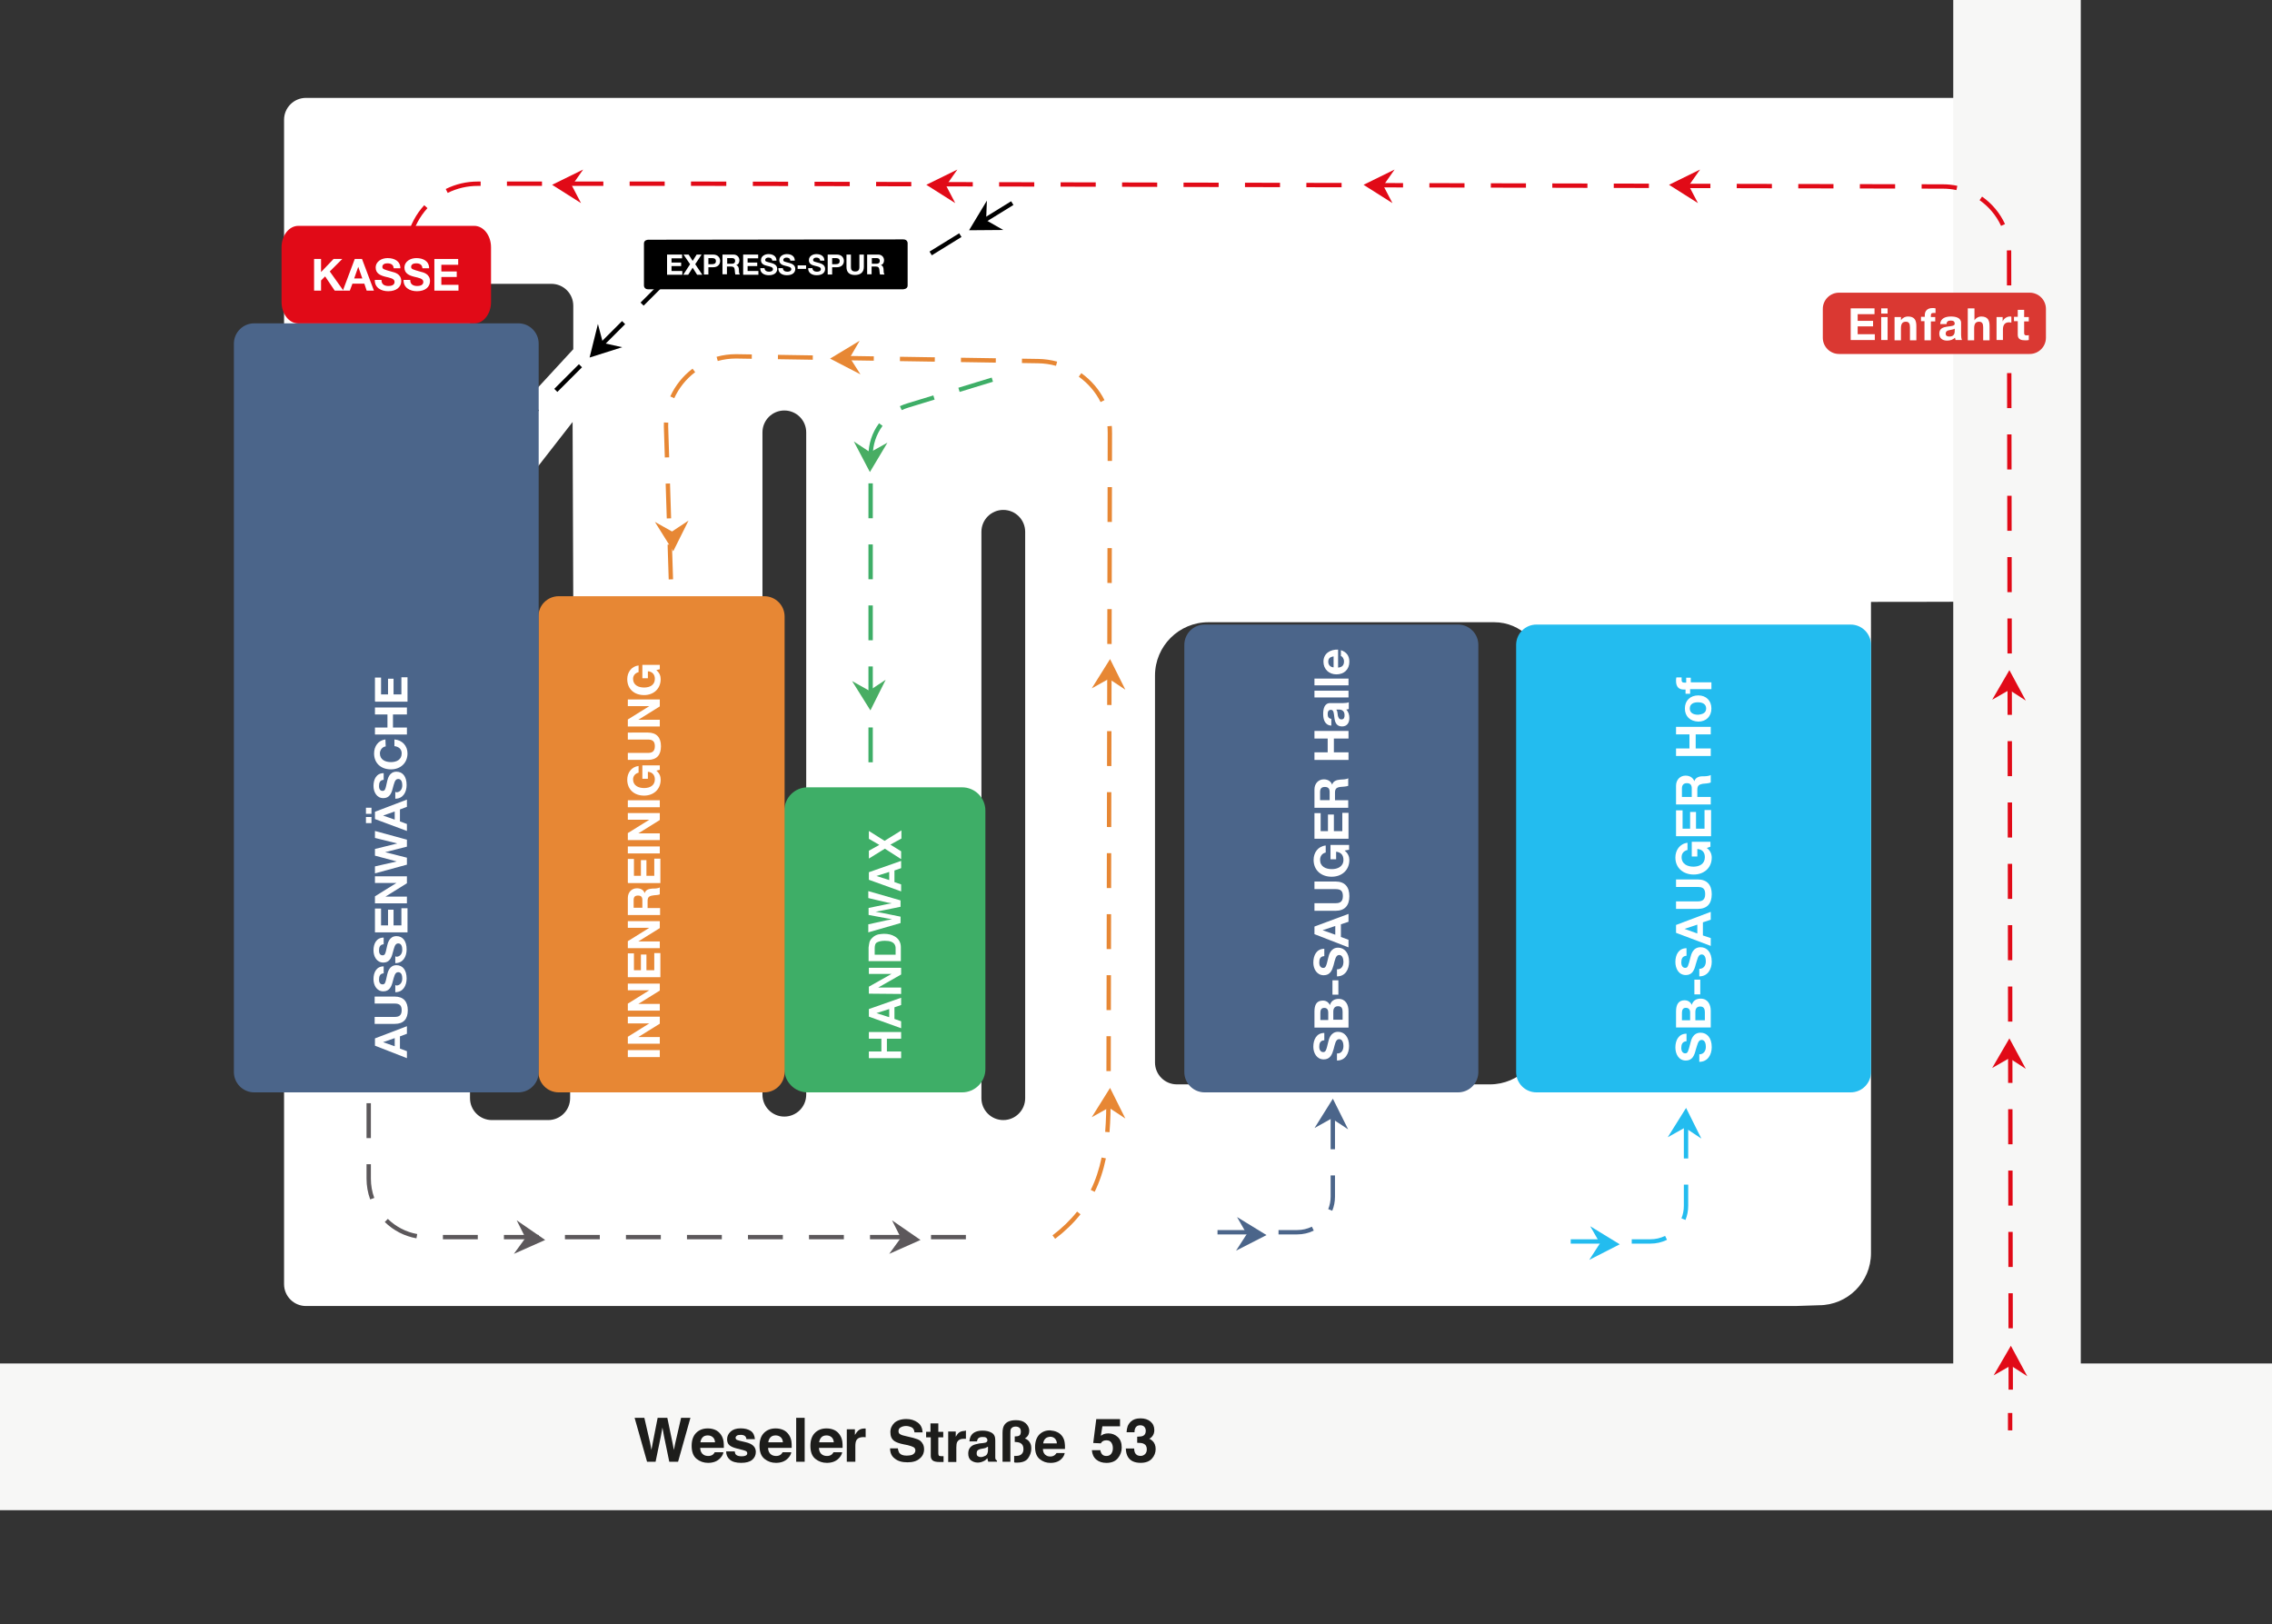 <?xml version="1.0" encoding="utf-8"?>
<!-- Generator: Adobe Illustrator 27.5.0, SVG Export Plug-In . SVG Version: 6.00 Build 0)  -->
<svg version="1.1" id="Ebene_1" xmlns="http://www.w3.org/2000/svg" xmlns:xlink="http://www.w3.org/1999/xlink" x="0px" y="0px"
	 viewBox="0 0 782 559" style="enable-background:new 0 0 782 559;" xml:space="preserve">
<rect x="0" y="0" width="782" height="559" fill="#333333" stroke="none"/>
<path style="fill:#FFFFFF;" d="M680.127,110.869c0-0.407-0.324-0.737-0.731-0.738
	c-6.675-0.024-2.08-76.411-2.105-76.436H105.3c-4.158,0-7.529,3.371-7.529,7.529V441.994
	c0,4.158,3.371,7.529,7.529,7.529h512.665c0.64,0,8.091-0.264,8.091-0.264
	c9.896-0,17.918-8.022,17.918-17.918V207.238c0-0.038,0.031-0.068,0.068-0.068
	c0,0,36.084-0.031,36.084-0.068V110.869z M197.315,207.915l-1.089,170.127
	c-0.026,4.139-3.39,7.481-7.529,7.481h-19.397c-4.158,0-7.529-3.371-7.529-7.529V105.224
	c0-4.158,3.371-7.529,7.529-7.529h20.486c4.158,0,7.529,3.371,7.529,7.529v14.972l-17.772,19.287
	l-1.886,30.705l19.428-24.942L197.315,207.915z M352.853,377.994c0,4.158-3.371,7.529-7.529,7.529
	h-0c-4.158,0-7.529-3.371-7.529-7.529V183.039c0-4.158,3.371-7.529,7.529-7.529h0
	c4.158,0,7.529,3.371,7.529,7.529V377.994z M512.815,373.236H405.069c-4.158,0-7.529-3.371-7.529-7.529
	V232.533c0-10.142,8.222-18.364,18.364-18.364h98.418c9.107,0,16.49,7.383,16.49,16.49v124.581
	C530.811,365.179,522.754,373.236,512.815,373.236z M277.49,376.792c0,4.158-3.371,7.529-7.529,7.529l0,0
	c-4.158,0-7.529-3.371-7.529-7.529V148.816c0-4.158,3.371-7.529,7.529-7.529l0,0
	c4.158,0,7.529,3.371,7.529,7.529V376.792z"/>
<path style="fill:#3EAE67;" d="M277.961,375.989h53.2c4.4,0,8-3.6,8-8v-89c0-4.4-3.6-8-8-8h-53.2
	c-4.4,0-8,3.6-8,8v89C269.961,372.389,273.561,375.989,277.961,375.989z"/>
<g>
	<path style="fill:#FFFFFF;" d="M310.161,364.214h-11.1v-2.3h4.3v-4.4h-4.3v-2.3h11.1v2.3
		h-4.9v4.4h4.9V364.214z"/>
	<path style="fill:#FFFFFF;" d="M299.061,349.914v-2.6l11.1-3.9v2.5l-2.3,0.8v4l2.3,0.8v2.4
		L299.061,349.914z M306.061,350.114v-2.8l-4.4,1.4L306.061,350.114z"/>
	<path style="fill:#FFFFFF;" d="M299.061,342.014v-2.4l7.8-4.4h-7.8v-2.1h11.1v2.3l-7.9,4.5
		h7.9v2.2L299.061,342.014L299.061,342.014z"/>
	<path style="fill:#FFFFFF;" d="M299.261,324.314c0.2-0.8,0.8-1.4,1.4-1.9
		c0.5-0.4,1.2-0.7,1.7-0.8c0.7-0.1,1.2-0.2,1.9-0.2
		c1.5,0,2.7,0.3,3.7,0.9c1.4,0.8,2.1,2.1,2.1,3.7v4.8h-11.1v-4.7
		C299.061,325.314,299.161,324.814,299.261,324.314z M301.061,328.614h7.2v-2.2
		c0-1.1-0.5-1.9-1.6-2.3c-0.5-0.2-1.3-0.3-2.1-0.3c-1.1,0-2,0.2-2.6,0.5
		c-0.7,0.3-0.9,1.1-0.9,2.1V328.614L301.061,328.614z"/>
	<path style="fill:#FFFFFF;" d="M299.061,318.114l6.3-1.4l1.7-0.3l-1.7-0.3l-6.4-1.2v-2.4
		l6.3-1.3l1.7-0.3l-1.7-0.3l-6.4-1.5v-2.4l11.1,3.2v2.2l-6.4,1.3
		l-2.2,0.4l2.2,0.4l6.4,1.3v2.2l-11.1,3.2v-2.8H299.061z"/>
	<path style="fill:#FFFFFF;" d="M299.061,302.814v-2.6l11.1-3.9v2.5l-2.3,0.8v4l2.3,0.8v2.4
		L299.061,302.814z M306.061,302.914v-2.8l-4.4,1.4L306.061,302.914z"/>
	<path style="fill:#FFFFFF;" d="M310.161,293.014v2.7l-5.6-3.6l-5.5,3.4v-2.7l3.6-2l-3.6-2.1
		v-2.7l5.4,3.4l5.8-3.6v2.8l-3.8,2.1L310.161,293.014z"/>
</g>
<polygon style="fill:#F7F7F6;" points="724.83,469.3 716.184,469.3 716.184,0 672.288,0 672.288,469.3 
	669.5,469.3 0,469.3 0,519.8 782,519.8 782,469.3 "/>
<g>
	<g>
		<path style="fill:#1D1D1B;" d="M309.061,498.718c0.1,0.6,0.3,1.1,0.5,1.4
			c0.5,0.6,1.3,0.9,2.5,0.9c0.7,0,1.3-0.1,1.7-0.2
			c0.8-0.3,1.3-0.8,1.3-1.6c0-0.5-0.2-0.8-0.6-1.1c-0.4-0.2-1.1-0.5-2-0.7
			l-1.5-0.3c-1.5-0.3-2.5-0.7-3.1-1.1c-1-0.7-1.4-1.7-1.4-3.1
			c0-1.3,0.5-2.3,1.4-3.2c0.9-0.8,2.3-1.3,4.1-1.3c1.5,0,2.8,0.4,3.9,1.2
			c1.1,0.8,1.6,1.9,1.7,3.4h-2.8c-0.1-0.9-0.4-1.5-1.1-1.8
			c-0.5-0.2-1.1-0.4-1.8-0.4c-0.8,0-1.4,0.2-1.9,0.5s-0.7,0.7-0.7,1.3
			c0,0.5,0.2,0.9,0.7,1.1c0.3,0.2,0.9,0.4,1.9,0.6l2.5,0.6
			c1.1,0.3,1.9,0.6,2.4,1c0.8,0.7,1.3,1.6,1.3,2.9s-0.5,2.4-1.5,3.2
			c-1,0.9-2.4,1.3-4.2,1.3c-1.9,0-3.3-0.4-4.4-1.3c-1.1-0.8-1.6-2-1.6-3.5
			h2.7V498.718z"/>
		<path style="fill:#1D1D1B;" d="M318.761,494.718v-1.9h1.5V489.918h2.7v2.9h1.7v1.9h-1.7v5.5
			c0,0.4,0.1,0.7,0.2,0.8c0.1,0.1,0.4,0.2,1,0.2c0.1,0,0.2,0,0.3,0
			c0.1,0,0.2,0,0.3,0v2h-1.3c-1.3,0-2.2-0.2-2.6-0.7c-0.3-0.3-0.5-0.8-0.5-1.4
			v-6.4H318.761z"/>
		<path style="fill:#1D1D1B;" d="M332.261,492.418c0,0,0.1,0,0.2,0v2.8c-0.2,0-0.3,0-0.5,0
			s-0.2,0-0.3,0c-1.1,0-1.8,0.4-2.2,1.1c-0.2,0.4-0.3,1-0.3,1.9v5h-2.8v-10.5
			h2.6v1.8c0.4-0.7,0.8-1.2,1.1-1.4c0.5-0.4,1.2-0.6,2-0.6
			C332.161,492.418,332.161,492.418,332.261,492.418z"/>
		<path style="fill:#1D1D1B;" d="M338.161,496.718c0.5-0.1,0.9-0.1,1.1-0.2
			c0.4-0.2,0.6-0.4,0.6-0.8s-0.2-0.7-0.5-0.9
			c-0.3-0.2-0.7-0.2-1.3-0.2c-0.7,0-1.1,0.2-1.4,0.5
			c-0.2,0.2-0.3,0.6-0.4,1h-2.6c0.1-0.9,0.3-1.7,0.8-2.3
			c0.7-0.9,2-1.4,3.7-1.4c1.2,0,2.2,0.2,3.1,0.7s1.3,1.3,1.3,2.6v4.8
			c0,0.3,0,0.7,0,1.2c0,0.4,0.1,0.6,0.2,0.7s0.2,0.2,0.4,0.3v0.4h-3
			c-0.1-0.2-0.1-0.4-0.2-0.6c0-0.2-0.1-0.4-0.1-0.6
			c-0.4,0.4-0.8,0.8-1.3,1c-0.6,0.3-1.3,0.5-2,0.5c-1,0-1.7-0.3-2.4-0.8
			c-0.6-0.5-0.9-1.3-0.9-2.3c0-1.3,0.5-2.2,1.5-2.8c0.5-0.3,1.4-0.5,2.4-0.7
			L338.161,496.718z M339.861,498.018c-0.2,0.1-0.4,0.2-0.5,0.3
			c-0.2,0.1-0.4,0.1-0.7,0.2l-0.6,0.1c-0.6,0.1-1,0.2-1.3,0.4
			c-0.4,0.2-0.6,0.6-0.6,1.2c0,0.5,0.1,0.8,0.4,1s0.6,0.3,1,0.3
			c0.6,0,1.1-0.2,1.7-0.5c0.5-0.3,0.8-1,0.8-1.9v-1.1H339.861z"/>
		<path style="fill:#1D1D1B;" d="M345.061,493.218c0-1.2,0.2-2.1,0.6-2.7
			c0.7-1.1,2-1.7,4-1.7c1.4,0,2.5,0.3,3.3,1s1.3,1.6,1.3,2.7
			c0,0.4-0.1,0.8-0.2,1.1c-0.2,0.6-0.7,1.1-1.3,1.5
			c0.8,0.3,1.4,0.8,1.7,1.4c0.4,0.6,0.5,1.3,0.5,2.1
			c0,1.2-0.4,2.3-1.1,3.3s-2,1.5-3.8,1.5c-0.1,0-0.2,0-0.4,0
			c-0.2,0-0.4,0-0.6-0.1v-2.2c0.1,0,0.3,0,0.4,0s0.2,0,0.3,0
			c1,0,1.7-0.3,2.1-0.9c0.3-0.4,0.4-0.9,0.4-1.5c0-0.9-0.3-1.6-1-2
			c-0.4-0.2-1-0.4-2-0.4v-1.9c0.7,0,1.2-0.1,1.4-0.2
			c0.5-0.2,0.7-0.7,0.7-1.5c0-0.6-0.2-1.1-0.5-1.3
			c-0.4-0.3-0.8-0.4-1.3-0.4c-0.8,0-1.3,0.3-1.6,0.8
			c-0.2,0.3-0.2,0.9-0.2,1.7v9.6h-2.7v-9.9H345.061z"/>
		<path style="fill:#1D1D1B;" d="M363.861,492.918c0.7,0.3,1.3,0.8,1.8,1.5
			c0.4,0.6,0.7,1.3,0.8,2.2c0.1,0.5,0.1,1.2,0.1,2.1h-7.6
			c0,1,0.4,1.8,1.1,2.2c0.4,0.3,0.9,0.4,1.5,0.4s1.1-0.2,1.5-0.5
			c0.2-0.2,0.4-0.4,0.6-0.7h2.8c-0.1,0.6-0.4,1.3-1,1.9
			c-0.9,1-2.2,1.5-3.9,1.5c-1.4,0-2.6-0.4-3.7-1.3s-1.6-2.3-1.6-4.2
			c0-1.8,0.5-3.2,1.4-4.2c1-1,2.2-1.5,3.7-1.5C362.261,492.418,363.061,492.518,363.861,492.918z
			 M359.761,495.218c-0.4,0.4-0.6,0.9-0.7,1.6h4.7c0-0.7-0.3-1.3-0.7-1.7
			c-0.4-0.4-1-0.6-1.6-0.6C360.661,494.618,360.061,494.818,359.761,495.218z"/>
	</g>
	<g>
		<path style="fill:#1D1D1B;" d="M221.78,488.014l1.996,8.655l0.435,2.408l0.436-2.358l1.707-8.705h3.333
			l1.795,8.654l0.46,2.409l0.466-2.315l2.015-8.748h3.215l-4.252,15.114h-3.024l-1.825-8.839
			l-0.533-2.923l-0.533,2.923l-1.825,8.839h-2.933l-4.286-15.114H221.78z"/>
		<path style="fill:#1D1D1B;" d="M246.224,492.178c0.78,0.349,1.423,0.9,1.931,1.653
			c0.458,0.664,0.755,1.435,0.891,2.311c0.079,0.514,0.111,1.253,0.096,2.219h-8.14
			c0.045,1.121,0.435,1.906,1.169,2.357c0.446,0.281,0.983,0.421,1.611,0.421
			c0.666,0,1.207-0.171,1.623-0.513c0.227-0.185,0.427-0.441,0.602-0.77h2.983
			c-0.079,0.664-0.44,1.337-1.083,2.021c-1.001,1.087-2.403,1.63-4.205,1.63
			c-1.488,0-2.8-0.458-3.937-1.375c-1.137-0.916-1.706-2.408-1.706-4.475
			c0-1.936,0.513-3.421,1.54-4.454c1.026-1.032,2.359-1.55,3.997-1.55
			C244.568,491.654,245.444,491.829,246.224,492.178z M241.852,494.703
			c-0.413,0.426-0.672,1.002-0.778,1.73h5.035c-0.053-0.776-0.312-1.365-0.778-1.767
			c-0.466-0.401-1.044-0.603-1.733-0.603C242.846,494.064,242.265,494.277,241.852,494.703z"/>
		<path style="fill:#1D1D1B;" d="M252.886,499.56c0.062,0.52,0.196,0.889,0.402,1.107
			c0.364,0.39,1.037,0.584,2.02,0.584c0.577,0,1.035-0.085,1.375-0.256
			c0.34-0.171,0.51-0.427,0.51-0.77c0-0.328-0.137-0.577-0.411-0.748
			c-0.274-0.171-1.293-0.465-3.058-0.882c-1.27-0.314-2.165-0.708-2.684-1.179
			c-0.52-0.465-0.779-1.135-0.779-2.01c0-1.032,0.406-1.92,1.218-2.661
			c0.812-0.742,1.954-1.112,3.427-1.112c1.397,0,2.537,0.278,3.417,0.835
			c0.88,0.558,1.385,1.52,1.516,2.887h-2.922c-0.041-0.376-0.147-0.673-0.319-0.892
			c-0.322-0.396-0.871-0.596-1.645-0.596c-0.638,0-1.092,0.1-1.362,0.298
			c-0.271,0.198-0.406,0.431-0.406,0.697c0,0.335,0.144,0.578,0.432,0.728
			c0.288,0.158,1.305,0.428,3.051,0.811c1.165,0.273,2.037,0.688,2.618,1.24
			c0.574,0.562,0.861,1.262,0.861,2.103c0,1.107-0.413,2.012-1.238,2.712
			c-0.825,0.701-2.101,1.051-3.827,1.051c-1.76,0-3.06-0.37-3.899-1.112
			c-0.839-0.741-1.259-1.687-1.259-2.835H252.886z"/>
		<path style="fill:#1D1D1B;" d="M269.582,492.178c0.78,0.349,1.423,0.9,1.931,1.653
			c0.458,0.664,0.755,1.435,0.891,2.311c0.079,0.514,0.111,1.253,0.096,2.219h-8.14
			c0.045,1.121,0.435,1.906,1.169,2.357c0.446,0.281,0.983,0.421,1.611,0.421
			c0.666,0,1.207-0.171,1.623-0.513c0.227-0.185,0.427-0.441,0.602-0.77h2.983
			c-0.079,0.664-0.44,1.337-1.083,2.021c-1.001,1.087-2.403,1.63-4.205,1.63
			c-1.488,0-2.8-0.458-3.937-1.375c-1.137-0.916-1.706-2.408-1.706-4.475
			c0-1.936,0.513-3.421,1.54-4.454c1.026-1.032,2.359-1.55,3.997-1.55
			C267.926,491.654,268.802,491.829,269.582,492.178z M265.21,494.703
			c-0.413,0.426-0.672,1.002-0.778,1.73h5.035c-0.053-0.776-0.312-1.365-0.778-1.767
			c-0.466-0.401-1.044-0.603-1.733-0.603C266.205,494.064,265.623,494.277,265.21,494.703z"/>
		<path style="fill:#1D1D1B;" d="M276.962,503.128h-2.922V488.014h2.922V503.128z"/>
		<path style="fill:#1D1D1B;" d="M287.096,492.178c0.78,0.349,1.423,0.9,1.931,1.653
			c0.458,0.664,0.755,1.435,0.891,2.311c0.079,0.514,0.111,1.253,0.096,2.219h-8.14
			c0.045,1.121,0.435,1.906,1.169,2.357c0.446,0.281,0.983,0.421,1.611,0.421
			c0.666,0,1.207-0.171,1.623-0.513c0.227-0.185,0.427-0.441,0.602-0.77h2.983
			c-0.079,0.664-0.44,1.337-1.083,2.021c-1.001,1.087-2.403,1.63-4.205,1.63
			c-1.488,0-2.8-0.458-3.937-1.375c-1.137-0.916-1.706-2.408-1.706-4.475
			c0-1.936,0.513-3.421,1.54-4.454c1.026-1.032,2.359-1.55,3.997-1.55
			C285.44,491.654,286.316,491.829,287.096,492.178z M282.724,494.703
			c-0.413,0.426-0.672,1.002-0.778,1.73h5.035c-0.053-0.776-0.312-1.365-0.778-1.767
			c-0.466-0.401-1.044-0.603-1.733-0.603C283.718,494.064,283.137,494.277,282.724,494.703z"/>
		<path style="fill:#1D1D1B;" d="M297.7,491.69c0.038,0.004,0.122,0.009,0.251,0.016v2.994
			c-0.185-0.021-0.349-0.034-0.492-0.041s-0.26-0.011-0.349-0.011c-1.176,0-1.965,0.384-2.369,1.148
			c-0.226,0.432-0.338,1.095-0.338,1.99v5.342h-2.943V491.952h2.789v1.948
			c0.451-0.745,0.844-1.254,1.179-1.527c0.547-0.458,1.258-0.688,2.133-0.688
			C297.617,491.685,297.663,491.687,297.7,491.69z"/>
		<path style="fill:#1D1D1B;" d="M378.724,499.15c0.116,0.636,0.338,1.126,0.665,1.472
			c0.327,0.345,0.805,0.518,1.432,0.518c0.724,0,1.274-0.255,1.652-0.764
			c0.379-0.51,0.568-1.15,0.568-1.923c0-0.759-0.178-1.399-0.532-1.923
			c-0.354-0.522-0.907-0.784-1.657-0.784c-0.354,0-0.662,0.045-0.921,0.133
			c-0.457,0.164-0.802,0.469-1.033,0.913l-2.62-0.123l1.044-8.214h8.181v2.482h-6.072l-0.532,3.25
			c0.45-0.294,0.802-0.488,1.055-0.584c0.423-0.157,0.938-0.236,1.546-0.236
			c1.229,0,2.301,0.414,3.216,1.24c0.915,0.828,1.372,2.031,1.372,3.609
			c0,1.375-0.44,2.602-1.321,3.682s-2.199,1.62-3.954,1.62c-1.414,0-2.575-0.38-3.483-1.138
			c-0.908-0.76-1.413-1.836-1.516-3.23H378.724z"/>
		<path style="fill:#1D1D1B;" d="M390.363,498.566c0,0.594,0.096,1.086,0.286,1.477
			c0.354,0.717,0.999,1.076,1.934,1.076c0.573,0,1.072-0.196,1.499-0.59
			c0.426-0.393,0.64-0.959,0.64-1.697c0-0.977-0.396-1.63-1.187-1.958
			c-0.449-0.185-1.158-0.276-2.126-0.276v-2.092c0.947-0.014,1.607-0.106,1.982-0.277
			c0.647-0.287,0.971-0.868,0.971-1.743c0-0.567-0.165-1.028-0.496-1.384s-0.796-0.533-1.396-0.533
			c-0.689,0-1.195,0.219-1.52,0.656c-0.323,0.438-0.479,1.021-0.465,1.753h-2.728
			c0.027-0.738,0.153-1.438,0.379-2.103c0.239-0.58,0.614-1.117,1.127-1.609
			c0.382-0.349,0.836-0.615,1.362-0.8c0.525-0.185,1.171-0.276,1.936-0.276
			c1.421,0,2.566,0.367,3.437,1.102c0.871,0.735,1.307,1.722,1.307,2.959
			c0,0.875-0.261,1.613-0.779,2.215c-0.328,0.376-0.671,0.632-1.025,0.769
			c0.266,0,0.648,0.229,1.148,0.687c0.744,0.691,1.117,1.635,1.117,2.83
			c0,1.259-0.436,2.364-1.306,3.317c-0.871,0.954-2.16,1.431-3.867,1.431
			c-2.104,0-3.565-0.688-4.385-2.061c-0.43-0.731-0.669-1.688-0.717-2.871H390.363z"/>
	</g>
</g>
<path style="fill:#E78734;" d="M263.054,375.989h-70.743c-3.866,0-7-3.134-7-7V212.213c0-3.866,3.134-7,7-7h70.743
	c3.866,0,7,3.134,7,7v156.776C270.054,372.855,266.92,375.989,263.054,375.989z"/>
<g>
	<rect x="139.5" y="111.771" style="fill:#E10A17;" width="1.5" height="6"/>
	<path style="fill:#E10A17;" d="M691.327,478.309l-0.018-12.065l1.5-0.002l0.018,12.065L691.327,478.309z
		 M691.296,457.194l-0.018-12.066l1.5-0.002l0.018,12.066L691.296,457.194z M691.265,436.079l-0.018-12.065
		l1.5-0.002l0.018,12.065L691.265,436.079z M691.233,414.965l-0.018-12.065l1.5-0.002l0.018,12.065
		L691.233,414.965z M691.202,393.85l-0.018-12.065l1.5-0.002l0.018,12.065L691.202,393.85z
		 M691.171,372.735l-0.018-12.065l1.5-0.002l0.018,12.065L691.171,372.735z M691.14,351.621l-0.018-12.066
		l1.5-0.002l0.018,12.066L691.14,351.621z M691.108,330.506l-0.018-12.065l1.5-0.002l0.018,12.065
		L691.108,330.506z M691.077,309.392l-0.018-12.065l1.5-0.002l0.018,12.065L691.077,309.392z
		 M691.046,288.276l-0.018-12.065l1.5-0.002l0.018,12.065L691.046,288.276z M691.015,267.162l-0.018-12.065
		l1.5-0.002l0.018,12.065L691.015,267.162z M690.983,246.047l-0.018-12.065l1.5-0.002l0.018,12.065
		L690.983,246.047z M690.952,224.933l-0.018-12.065l1.5-0.002l0.018,12.065L690.952,224.933z
		 M690.921,203.818l-0.018-12.065l1.5-0.002l0.018,12.065L690.921,203.818z M690.89,182.704l-0.018-12.066
		l1.5-0.002l0.018,12.066L690.89,182.704z M690.858,161.589l-0.018-12.065l1.5-0.002l0.018,12.065
		L690.858,161.589z M690.827,140.474l-0.018-12.065l1.5-0.002l0.018,12.065L690.827,140.474z
		 M690.796,119.359l-0.018-12.065l1.5-0.002l0.018,12.065L690.796,119.359z M141,102.722h-1.5V90.656h1.5
		V102.722z M690.765,98.245l-0.017-11.311c-0.001-0.244-0.005-0.488-0.013-0.732l1.5-0.047
		c0.008,0.257,0.012,0.516,0.013,0.775l0.017,11.312L690.765,98.245z M141.673,81.843l-1.457-0.357
		c0.986-4.024,2.991-7.779,5.799-10.857l1.108,1.011C144.484,74.533,142.6,78.061,141.673,81.843z
		 M688.743,77.745c-1.631-3.543-4.188-6.602-7.395-8.846l0.859-1.229
		c3.425,2.396,6.155,5.663,7.898,9.448L688.743,77.745z M154.086,66.397l-0.664-1.345
		c3.45-1.704,7.164-2.568,11.04-2.568h0.972v1.5h-0.972C160.819,63.985,157.328,64.797,154.086,66.397
		z M673.383,65.427c-1.511-0.324-3.067-0.488-4.628-0.488l-7.348-0.017l0.004-1.5l7.346,0.017
		c1.664,0,3.326,0.175,4.94,0.521L673.383,65.427z M652.284,64.902l-12.138-0.028l0.004-1.5l12.138,0.028
		L652.284,64.902z M631.062,64.853l-12.114-0.028l0.004-1.5l12.114,0.028L631.062,64.853z M609.872,64.804
		l-12.103-0.027l0.004-1.5l12.103,0.027L609.872,64.804z M588.699,64.756l-12.098-0.028l0.004-1.5
		l12.098,0.028L588.699,64.756z M567.534,64.708l-12.094-0.027l0.004-1.5l12.094,0.027L567.534,64.708z
		 M546.376,64.659l-12.091-0.027l0.004-1.5l12.091,0.027L546.376,64.659z M525.219,64.612l-12.089-0.028
		l0.004-1.5l12.089,0.028L525.219,64.612z M504.068,64.563l-12.09-0.028l0.004-1.5l12.09,0.028
		L504.068,64.563z M482.915,64.515l-12.089-0.027l0.004-1.5l12.089,0.027L482.915,64.515z M461.764,64.467
		l-12.127-0.027l0.004-1.5l12.127,0.027L461.764,64.467z M440.566,64.419l-12.058-0.027l0.004-1.5
		l12.058,0.027L440.566,64.419z M419.447,64.371l-12.09-0.027l0.004-1.5l12.09,0.027L419.447,64.371z
		 M398.294,64.323l-12.091-0.028l0.004-1.5l12.091,0.028L398.294,64.323z M377.14,64.275l-12.092-0.027
		l0.003-1.5l12.092,0.027L377.14,64.275z M355.981,64.227l-12.094-0.027l0.003-1.5l12.094,0.027
		L355.981,64.227z M334.82,64.18l-12.098-0.027l0.003-1.5l12.098,0.027L334.82,64.18z
		 M313.651,64.131l-12.105-0.027l0.003-1.5l12.105,0.027L313.651,64.131z M292.47,64.084l-12.116-0.027
		l0.003-1.5l12.117,0.027L292.47,64.084z M271.264,64.037l-12.145-0.027l0.003-1.5l12.146,0.027
		L271.264,64.037z M249.979,63.991l-12.152-0.007v-1.5l12.155,0.007L249.979,63.991z M228.778,63.984h-12.066
		v-1.5h12.066V63.984z M207.663,63.984h-12.066v-1.5h12.066V63.984z M186.548,63.984h-12.065v-1.5h12.065
		V63.984z"/>
	
		<rect x="691.343" y="486.014" transform="matrix(1 -0.001 0.001 1 -0.716 1.014)" style="fill:#E10A17;" width="1.5" height="6"/>
</g>
<path style="fill:#4B658A;" d="M501.833,375.989h-87.2c-3.866,0-7-3.134-7-7V221.972c0-3.866,3.134-7,7-7h87.2
	c3.866,0,7,3.134,7,7v147.017C508.833,372.855,505.699,375.989,501.833,375.989z"/>
<g>
	<path style="fill:#FFFFFF;" d="M216.095,363.846v-2.4h11v2.4H216.095z"/>
	<path style="fill:#FFFFFF;" d="M216.095,359.246v-2.4l7.4-4.6l0,0h-7.4v-2.3h11v2.4l-7.4,4.6
		l0,0h7.4v2.3H216.095z"/>
	<path style="fill:#FFFFFF;" d="M216.095,347.846v-2.4l7.4-4.6l0,0h-7.4v-2.3h11v2.4l-7.4,4.6
		l0,0h7.4v2.3H216.095z"/>
	<path style="fill:#FFFFFF;" d="M216.095,336.346v-8.2h2.1v5.8h2.4v-5.4h1.9v5.4h2.7v-5.9
		h2.1v8.3h-11.2V336.346z"/>
	<path style="fill:#FFFFFF;" d="M216.095,326.346v-2.4l7.4-4.6l0,0h-7.4v-2.3h11v2.4l-7.4,4.6
		l0,0h7.4v2.3H216.095z"/>
	<path style="fill:#FFFFFF;" d="M216.095,314.946v-5.9c0-2,1.4-3.3,3.1-3.3
		c1.3,0,2.3,0.5,2.7,1.7l0,0c0.3-1.2,1.4-1.5,2.6-1.6c0.7,0,2,0,2.6-0.4v2.4
		c-0.7,0.3-1.7,0.2-2.6,0.4c-1.2,0.2-1.6,0.7-1.6,1.9v2.4h4.3v2.4
		H216.095L216.095,314.946z M221.095,312.446v-2.6c0-1.1-0.4-1.6-1.5-1.6s-1.5,0.5-1.5,1.6
		v2.6H221.095z"/>
	<path style="fill:#FFFFFF;" d="M216.095,303.846v-8.2h2.1v5.8h2.4v-5.4h1.9v5.4h2.7v-5.9
		h2.1v8.4h-11.1v-0.1H216.095z"/>
	<path style="fill:#FFFFFF;" d="M216.095,293.746v-2.4h11v2.4H216.095z"/>
	<path style="fill:#FFFFFF;" d="M216.095,289.146v-2.4l7.4-4.6l0,0h-7.4v-2.3h11v2.4l-7.4,4.6
		l0,0h7.4v2.3H216.095z"/>
	<path style="fill:#FFFFFF;" d="M216.095,277.846v-2.4h11v2.4H216.095z"/>
	<path style="fill:#FFFFFF;" d="M225.895,265.246c1.1,0.9,1.5,2,1.5,3.1c0,3.4-2.5,5.5-5.7,5.5
		c-3.3,0-5.8-2-5.8-5.5c0-2.3,1.4-4.4,3.9-4.7v2.3
		c-1.2,0.3-1.9,1.2-1.9,2.3c0,2.2,1.9,3,3.8,3s3.7-0.8,3.7-3
		c0-1.5-0.9-2.5-2.4-2.6v2.4h-1.9v-4.6h6v1.5L225.895,265.246z"/>
	<path style="fill:#FFFFFF;" d="M222.995,252.146c3,0,4.5,1.7,4.5,4.7c0,3-1.4,4.7-4.5,4.7h-6.9
		v-2.4h6.9c1.2,0,2.4-0.3,2.4-2.3c0-1.7-0.8-2.3-2.4-2.3h-6.9v-2.4H222.995
		L222.995,252.146z"/>
	<path style="fill:#FFFFFF;" d="M216.095,250.046v-2.4l7.4-4.6l0,0h-7.4v-2.3h11v2.4l-7.4,4.6
		l0,0h7.4v2.3H216.095z"/>
	<path style="fill:#FFFFFF;" d="M225.895,230.646c1.1,0.9,1.5,2,1.5,3.1c0,3.4-2.5,5.5-5.7,5.5
		c-3.3,0-5.8-2-5.8-5.5c0-2.3,1.4-4.4,3.9-4.7v2.3
		c-1.2,0.3-1.9,1.2-1.9,2.3c0,2.2,1.9,3,3.8,3s3.7-0.8,3.7-3
		c0-1.5-0.9-2.5-2.4-2.6v2.4h-1.9v-4.6h6v1.5L225.895,230.646z"/>
</g>
<g>
	<path style="fill:#FFFFFF;" d="M460.268,362.606c1.55,0,2.131-1.259,2.131-2.616
		c0-0.872-0.291-2.325-1.453-2.325c-1.259,0-1.453,1.744-1.938,3.487
		c-0.484,1.744-1.163,3.488-3.391,3.488c-2.422,0-3.584-2.228-3.584-4.359
		c0-2.422,1.066-4.747,3.778-4.747v2.519c-1.453,0.097-1.744,1.066-1.744,2.325
		c0,0.775,0.388,1.744,1.356,1.744c0.872,0,1.066-0.581,1.744-3.488
		c0.194-0.872,0.775-3.487,3.391-3.487c2.131,0,3.778,1.744,3.778,4.844
		c0,2.616-1.259,5.037-4.166,5.037v-2.422H460.268z"/>
	<path style="fill:#FFFFFF;" d="M452.421,353.693v-5.522c0-2.228,0.678-3.778,2.906-3.778
		c1.163,0,1.938,0.581,2.422,1.55c0.388-1.453,1.55-2.131,3.003-2.131
		c2.422,0,3.391,2.034,3.391,4.166v5.716h-11.722V353.693z M457.168,351.078v-2.616
		c0-0.872-0.388-1.55-1.356-1.55c-1.162,0-1.356,0.872-1.356,1.744v2.422H457.168z M462.108,351.078
		v-2.809c0-1.066-0.291-1.938-1.55-1.938c-1.162,0-1.647,0.775-1.647,1.841v2.809h3.197V351.078z"/>
	<path style="fill:#FFFFFF;" d="M458.621,342.359v-4.941h2.034v4.941H458.621z"/>
	<path style="fill:#FFFFFF;" d="M460.268,333.64c1.55,0,2.131-1.259,2.131-2.616
		c0-0.872-0.291-2.325-1.453-2.325c-1.259,0-1.453,1.744-1.938,3.488
		c-0.484,1.744-1.163,3.487-3.391,3.487c-2.422,0-3.584-2.228-3.584-4.359
		c0-2.422,1.066-4.747,3.778-4.747v2.519c-1.453,0.097-1.744,1.066-1.744,2.325
		c0,0.775,0.388,1.744,1.356,1.744c0.872,0,1.066-0.581,1.744-3.488
		c0.194-0.872,0.775-3.487,3.391-3.487c2.131,0,3.778,1.744,3.778,4.844
		c0,2.616-1.259,5.038-4.166,5.038v-2.422H460.268z"/>
	<path style="fill:#FFFFFF;" d="M452.421,321.531v-2.616l11.722-4.359v2.712l-2.616,0.872v4.359l2.616,0.969
		v2.616L452.421,321.531z M459.589,321.724v-3.003l-4.359,1.453l0,0L459.589,321.724z"/>
	<path style="fill:#FFFFFF;" d="M459.686,303.415c3.197,0,4.747,1.841,4.747,5.038
		c0,3.197-1.55,5.038-4.747,5.038h-7.266v-2.616h7.266c1.259,0,2.519-0.291,2.519-2.422
		c0-1.841-0.775-2.422-2.519-2.422h-7.266v-2.616H459.686z"/>
	<path style="fill:#FFFFFF;" d="M462.786,292.759c1.163,0.872,1.647,2.131,1.647,3.197
		c0,3.681-2.712,5.812-6.103,5.812c-3.488,0-6.2-2.131-6.2-5.812c0-2.422,1.453-4.65,4.166-4.941
		v2.422c-1.259,0.291-1.938,1.259-1.938,2.519c0,2.325,1.938,3.197,4.069,3.197
		c1.938,0,3.972-0.872,3.972-3.197c0-1.647-0.872-2.616-2.519-2.809v2.616h-1.938v-4.941h6.394v1.647
		L462.786,292.759z"/>
	<path style="fill:#FFFFFF;" d="M452.421,288.69v-8.816h2.131v6.2h2.519v-5.716h2.034v5.716h2.906v-6.297
		h2.131v8.913H452.421z"/>
	<path style="fill:#FFFFFF;" d="M452.421,278.034v-6.297c0-2.131,1.453-3.487,3.197-3.487
		c1.356,0,2.422,0.581,2.906,1.841l0,0c0.291-1.259,1.55-1.647,2.712-1.744
		c0.775-0.097,2.131,0,2.809-0.484v2.616c-0.775,0.291-1.841,0.291-2.809,0.387
		c-1.259,0.194-1.744,0.678-1.744,1.938v2.616h4.553v2.616H452.421z M457.652,275.418v-2.809
		c0-1.163-0.484-1.744-1.647-1.744s-1.647,0.581-1.647,1.744v2.809H457.652z"/>
	<path style="fill:#FFFFFF;" d="M452.421,261.565v-2.616h4.553v-4.747h-4.553v-2.616h11.722v2.616h-5.037v4.747
		h5.037v2.616H452.421z"/>
	<path style="fill:#FFFFFF;" d="M458.233,249.746c-2.228-0.097-2.809-2.131-2.809-3.972
		c0-1.744,0.387-3.778,2.422-3.778h4.456c0.775,0,1.55-0.097,1.938-0.291v2.325
		c-0.291,0.097-0.581,0.194-0.872,0.194c0.775,0.775,1.066,1.841,1.066,2.906
		c0,1.647-0.775,2.906-2.519,2.906c-1.938,0-2.422-1.453-2.616-2.906s-0.194-2.809-1.163-2.809
		s-1.162,0.678-1.162,1.55c0,0.872,0.387,1.453,1.259,1.55v2.325H458.233z M459.977,244.321
		c0.387,0.388,0.387,1.259,0.484,1.938c0.194,0.678,0.387,1.356,1.259,1.356
		c0.872,0,1.066-0.678,1.066-1.453c0-1.841-1.453-1.938-1.938-1.938h-0.872V244.321z"/>
	<path style="fill:#FFFFFF;" d="M452.421,240.059v-2.325h11.722v2.325H452.421z"/>
	<path style="fill:#FFFFFF;" d="M452.421,235.893v-2.325h11.722v2.325H452.421z"/>
	<path style="fill:#FFFFFF;" d="M460.461,229.79c1.453-0.097,2.131-0.775,2.131-2.131
		c0-0.969-0.581-1.744-1.066-1.841v-2.034c2.034,0.678,2.906,2.034,2.906,3.972
		c0,2.712-1.841,4.359-4.456,4.359c-2.519,0-4.456-1.744-4.456-4.359
		c0-2.906,2.422-4.262,5.038-4.166v6.2H460.461z M459.008,225.915
		c-1.163,0.194-1.841,0.678-1.841,1.841c0,1.453,1.163,1.938,1.841,1.938V225.915z"/>
</g>
<path style="fill:#E78734;" d="M363.17,426.399l-0.907-1.195c3.282-2.491,6.128-5.244,8.46-8.184
	l1.175,0.932C369.488,420.99,366.551,423.832,363.17,426.399z M376.776,410.227l-1.348-0.66
	c1.66-3.391,2.882-7.043,3.739-11.165l1.469,0.305C379.753,402.953,378.491,406.721,376.776,410.227z
	 M381.886,389.709l-1.495-0.121c0.339-4.179,0.396-8.376,0.408-11.931l1.5,0.005
	C382.288,381.245,382.229,385.479,381.886,389.709z M382.316,368.661l-1.5-0.004l0.024-12l1.5,0.004
	L382.316,368.661z M382.358,347.661l-1.5-0.004l0.024-11.999l1.5,0.004L382.358,347.661z M382.401,326.662
	l-1.5-0.004l0.024-12l1.5,0.004L382.401,326.662z M382.443,305.662l-1.5-0.004l0.024-12l1.5,0.004
	L382.443,305.662z M382.485,284.662l-1.5-0.004l0.024-12l1.5,0.003L382.485,284.662z M382.528,263.661
	l-1.5-0.003l0.024-12l1.5,0.003L382.528,263.661z M382.57,242.661l-1.5-0.003l0.024-12l1.5,0.003
	L382.57,242.661z M382.612,221.662l-1.5-0.003l0.024-12l1.5,0.003L382.612,221.662z M382.655,200.662
	l-1.5-0.003l0.024-12l1.5,0.003L382.655,200.662z M230.162,199.439l-0.382-11.994l1.499-0.048
	l0.382,11.994L230.162,199.439z M382.697,179.662l-1.5-0.003l0.024-12l1.5,0.003L382.697,179.662z
	 M229.494,178.45l-0.381-11.994l1.499-0.048l0.381,11.994L229.494,178.45z M382.739,158.662l-1.5-0.003
	l0.02-9.636c0-0.474-0.011-0.946-0.034-1.418c-0.014-0.294-0.034-0.586-0.059-0.877l1.494-0.129
	c0.027,0.31,0.048,0.621,0.063,0.934c0.023,0.496,0.036,0.993,0.036,1.491L382.739,158.662z
	 M228.826,157.46l-0.341-10.723c-0.001-0.462,0.011-0.899,0.033-1.333l1.498,0.078
	c-0.021,0.408-0.032,0.818-0.032,1.23l0.34,10.7L228.826,157.46z M378.812,138.392
	c-1.722-3.437-4.317-6.459-7.504-8.741l0.873-1.22c3.384,2.423,6.141,5.636,7.972,9.289
	L378.812,138.392z M232.07,137.064l-1.365-0.622c1.709-3.753,4.359-7.055,7.664-9.547l0.903,1.197
	C236.166,130.435,233.676,133.537,232.07,137.064z M363.465,125.916
	c-1.994-0.546-4.055-0.839-6.126-0.872l-5.605-0.088l0.023-1.5l5.605,0.088
	c2.197,0.035,4.384,0.346,6.5,0.925L363.465,125.916z M342.735,124.814l-11.999-0.189l0.023-1.5
	l11.999,0.189L342.735,124.814z M321.738,124.483l-11.999-0.189l0.023-1.5l11.999,0.189L321.738,124.483z
	 M247.041,124.252l-0.401-1.445c2.156-0.599,4.394-0.902,6.654-0.902l5.476,0.086l-0.023,1.5
	l-5.464-0.086C251.169,123.405,249.066,123.69,247.041,124.252z M300.74,124.152l-11.999-0.189
	l0.023-1.5l11.999,0.189L300.74,124.152z M279.743,123.822l-11.999-0.189l0.023-1.5l11.999,0.189
	L279.743,123.822z"/>
<path style="fill:#3EAE67;" d="M300.41,262.378h-1.5v-12h1.5V262.378z M300.41,241.378h-1.5v-12h1.5V241.378z
	 M300.41,220.378h-1.5v-12h1.5V220.378z M300.41,199.378h-1.5v-12h1.5V199.378z M300.41,178.378h-1.5v-12h1.5
	V178.378z M300.41,157.378h-1.5v-0.573c0-4.029,1.263-7.874,3.65-11.118l1.208,0.889
	c-2.196,2.985-3.357,6.522-3.358,10.229V157.378z M310.367,141.166l-0.634-1.359
	c0.791-0.369,1.617-0.686,2.454-0.941l9.061-2.769l0.438,1.435l-9.061,2.769
	C311.855,140.535,311.095,140.826,310.367,141.166z M330.293,134.899l-0.438-1.435l11.476-3.507
	l0.438,1.435L330.293,134.899z"/>
<path style="fill:#23BCEF;" d="M636.975,375.989H528.837c-3.866,0-7-3.134-7-7V221.972c0-3.866,3.134-7,7-7h108.138
	c3.866,0,7,3.134,7,7v147.017C643.975,372.855,640.841,375.989,636.975,375.989z"/>
<g>
	<path style="fill:#FFFFFF;" d="M584.878,362.889c1.578,0,2.254-1.24,2.254-2.592
		c0-0.902-0.225-2.367-1.465-2.367c-1.24,0-1.465,1.803-2.029,3.494
		c-0.451,1.803-1.127,3.607-3.381,3.607c-2.48,0-3.607-2.254-3.607-4.509
		c0-2.48,1.127-4.734,3.832-4.734v2.592c-1.465,0.113-1.803,1.127-1.803,2.367
		c0,0.789,0.338,1.803,1.353,1.803c0.902,0,1.014-0.564,1.803-3.607c0.225-0.902,0.789-3.494,3.494-3.494
		c2.142,0,3.832,1.691,3.832,4.959c0,2.592-1.353,5.072-4.283,5.072V362.889L584.878,362.889z"/>
	<path style="fill:#FFFFFF;" d="M576.876,353.759v-5.636c0-2.254,0.789-3.832,2.931-3.832
		c1.127,0,2.029,0.564,2.48,1.578c0.451-1.465,1.578-2.142,3.043-2.142
		c2.48,0,3.494,2.029,3.494,4.17v5.748h-11.948V353.759z M581.722,351.167v-2.705
		c0-0.902-0.451-1.578-1.465-1.578c-1.127,0-1.353,0.902-1.353,1.803v2.48h2.818V351.167z
		 M586.794,351.167v-2.818c0-1.014-0.338-1.916-1.578-1.916c-1.24,0-1.691,0.789-1.691,1.916v2.818
		H586.794z"/>
	<path style="fill:#FFFFFF;" d="M583.188,342.263v-5.072h2.029v5.072H583.188z"/>
	<path style="fill:#FFFFFF;" d="M584.878,333.471c1.578,0,2.254-1.24,2.254-2.592
		c0-0.902-0.225-2.367-1.465-2.367c-1.24,0-1.465,1.803-2.029,3.494
		c-0.451,1.803-1.127,3.607-3.381,3.607c-2.48,0-3.607-2.254-3.607-4.509
		c0-2.48,1.127-4.734,3.832-4.734v2.592c-1.465,0.113-1.803,1.127-1.803,2.367
		c0,0.789,0.338,1.803,1.353,1.803c0.902,0,1.014-0.564,1.803-3.607c0.225-0.902,0.789-3.494,3.494-3.494
		c2.142,0,3.832,1.691,3.832,4.959c0,2.592-1.353,5.072-4.283,5.072V333.471L584.878,333.471z"/>
	<path style="fill:#FFFFFF;" d="M576.876,321.073v-2.705l11.948-4.509v2.705l-2.705,0.902v4.509l2.705,0.902
		v2.705L576.876,321.073z M584.202,321.298v-3.043l-4.396,1.465l0,0L584.202,321.298z"/>
	<path style="fill:#FFFFFF;" d="M584.315,302.7c3.269,0,4.847,1.916,4.847,5.072
		c0,3.269-1.578,5.072-4.847,5.072h-7.439v-2.592h7.439c1.353,0,2.592-0.338,2.592-2.48
		c0-1.916-0.789-2.48-2.592-2.48h-7.439v-2.592H584.315z"/>
	<path style="fill:#FFFFFF;" d="M587.471,291.88c1.24,0.902,1.691,2.142,1.691,3.269
		c0,3.72-2.818,5.861-6.199,5.861c-3.494,0-6.312-2.142-6.312-5.861
		c0-2.48,1.465-4.734,4.17-5.072v2.48c-1.353,0.338-2.029,1.24-2.029,2.48
		c0,2.367,2.029,3.269,4.058,3.269c2.029,0,3.945-0.902,3.945-3.269c0-1.691-0.902-2.705-2.592-2.818
		v2.592h-1.916v-5.072h6.425v1.691L587.471,291.88z"/>
	<path style="fill:#FFFFFF;" d="M576.876,287.822v-8.904H579.13v6.312h2.592v-5.748h2.029v5.748h2.931v-6.425
		h2.254v9.017h-12.06V287.822z"/>
	<path style="fill:#FFFFFF;" d="M576.876,276.889v-6.425c0-2.142,1.465-3.494,3.269-3.494
		c1.353,0,2.48,0.564,3.043,1.916l0,0c0.338-1.24,1.578-1.691,2.818-1.691c0.789,0,2.142,0,2.818-0.451
		v2.592c-0.789,0.338-1.916,0.338-2.818,0.451c-1.24,0.225-1.803,0.676-1.803,2.029v2.48h4.621
		v2.592H576.876z M582.286,274.297v-2.931c0-1.127-0.451-1.803-1.691-1.803
		c-1.127,0-1.691,0.676-1.691,1.803v2.931H582.286z"/>
	<path style="fill:#FFFFFF;" d="M576.876,260.208v-2.592h4.621v-4.847h-4.621v-2.592h11.948v2.592h-5.185
		v4.847h5.185v2.592H576.876z"/>
	<path style="fill:#FFFFFF;" d="M579.919,243.864c0-2.705,1.803-4.509,4.621-4.509
		c2.705,0,4.509,1.803,4.509,4.509s-1.803,4.509-4.509,4.509
		C581.722,248.26,579.919,246.569,579.919,243.864z M587.245,243.864c0-1.578-1.353-2.142-2.818-2.142
		c-1.353,0-2.818,0.451-2.818,2.142c0,1.578,1.353,2.142,2.818,2.142
		C585.893,245.893,587.245,245.442,587.245,243.864z"/>
	<path style="fill:#FFFFFF;" d="M581.722,237.327v1.465h-1.578v-1.465h-0.676c-1.578,0-2.592-0.902-2.592-2.931
		c0-0.451,0-0.902,0.113-1.24h1.803c0,0.338,0,0.564,0,0.902c0,0.676,0.225,0.902,1.014,0.902h0.564
		v-1.691h1.578v1.578h7.101v2.367h-7.326V237.327z"/>
</g>
<g>
	<g>
		<path style="fill:#E10A17;" d="M169.006,103.936c0,4.1-2.581,7.4-5.787,7.4H102.692
			c-3.206,0-5.787-3.3-5.787-7.4v-18.8c0-4.1,2.581-7.4,5.787-7.4h60.526c3.206,0,5.787,3.3,5.787,7.4
			V103.936z"/>
	</g>
	<g>
		<path style="fill:#FFFFFF;" d="M108.106,89.137h2.4v4.5l4.3-4.5h3l-4.3,4.3l4.7,6.6h-3l-3.3-4.9
			l-1.4,1.4v3.5h-2.4V89.137H108.106z"/>
		<path style="fill:#FFFFFF;" d="M122.106,89.137h2.5l4.1,10.9h-2.5l-0.8-2.4h-4.1l-0.9,2.4
			h-2.4L122.106,89.137z M121.906,95.837h2.8l-1.4-4l0,0L121.906,95.837z"/>
		<path style="fill:#FFFFFF;" d="M131.306,96.437c0,1.5,1.1,2,2.4,2c0.8,0,2.1-0.2,2.1-1.4
			s-1.6-1.4-3.2-1.8c-1.6-0.4-3.3-1.1-3.3-3.1c0-2.2,2.1-3.3,4.1-3.3
			c2.3,0,4.4,1,4.4,3.5h-2.3c-0.1-1.3-1-1.7-2.2-1.7c-0.8,0-1.7,0.3-1.7,1.2
			c0,0.8,0.5,0.9,3.3,1.7c0.8,0.2,3.2,0.7,3.2,3.2c0,2-1.6,3.5-4.5,3.5
			c-2.4,0-4.7-1.2-4.6-3.9h2.3V96.437z"/>
		<path style="fill:#FFFFFF;" d="M141.205,96.437c0,1.5,1.1,2,2.4,2c0.8,0,2.1-0.2,2.1-1.4
			s-1.6-1.4-3.2-1.8c-1.6-0.4-3.3-1.1-3.3-3.1c0-2.2,2.1-3.3,4.1-3.3
			c2.3,0,4.4,1,4.4,3.5h-2.3c-0.1-1.3-1-1.7-2.2-1.7c-0.8,0-1.7,0.3-1.7,1.2
			c0,0.8,0.5,0.9,3.3,1.7c0.8,0.2,3.2,0.7,3.2,3.2c0,2-1.6,3.5-4.5,3.5
			c-2.4,0-4.7-1.2-4.6-3.9h2.3V96.437z"/>
		<path style="fill:#FFFFFF;" d="M149.505,89.137h8.2v2h-5.8v2.3h5.3v1.9h-5.3v2.7h5.9v2h-8.3
			V89.137H149.505z"/>
	</g>
</g>
<g>
	<path style="fill:#DA3832;" d="M704.191,116.237c0,3.1-2.5,5.6-5.6,5.6h-65.6
		c-3.1,0-5.6-2.5-5.6-5.6v-9.9c0-3.1,2.5-5.6,5.6-5.6h65.6
		c3.1,0,5.6,2.5,5.6,5.6V116.237z"/>
</g>
<g>
	<path style="fill:#FFFFFF;" d="M636.991,106.136h8.2v2h-5.8v2.3h5.3v1.9h-5.3v2.7h5.9v2
		h-8.3V106.136L636.991,106.136z"/>
	<path style="fill:#FFFFFF;" d="M649.691,107.937h-2.2v-1.8h2.2V107.937z M647.491,109.136h2.2v7.9
		h-2.2V109.136z"/>
	<path style="fill:#FFFFFF;" d="M652.191,109.136h2.1v1.1l0,0c0.6-0.9,1.5-1.3,2.4-1.3
		c2.3,0,2.9,1.3,2.9,3.3v4.9h-2.2v-4.5c0-1.3-0.4-1.9-1.4-1.9
		c-1.2,0-1.7,0.7-1.7,2.3v4.1h-2.2v-8H652.191z"/>
	<path style="fill:#FFFFFF;" d="M662.491,110.536h-1.3v-1.5h1.3v-0.6c0-1.4,0.9-2.4,2.6-2.4
		c0.4,0,0.8,0,1.1,0.1v1.6c-0.3,0-0.5,0-0.8,0c-0.6,0-0.8,0.2-0.8,0.9v0.5h1.5v1.5
		h-1.5v6.5h-2.2v-6.6H662.491z"/>
	<path style="fill:#FFFFFF;" d="M667.791,111.536c0.1-2,1.9-2.6,3.7-2.6c1.6,0,3.5,0.4,3.5,2.2
		v4.1c0,0.7,0.1,1.4,0.3,1.8h-2.2c-0.1-0.2-0.1-0.5-0.2-0.8
		c-0.7,0.7-1.7,1-2.7,1c-1.5,0-2.7-0.7-2.7-2.4c0-1.8,1.3-2.2,2.7-2.4
		c1.3-0.2,2.6-0.2,2.6-1c0-0.9-0.6-1.1-1.4-1.1s-1.4,0.3-1.4,1.2h-2.2
		V111.536z M672.791,113.136c-0.4,0.3-1.1,0.3-1.8,0.5c-0.7,0.1-1.3,0.4-1.3,1.2
		c0,0.8,0.6,1,1.3,1c1.7,0,1.8-1.3,1.8-1.8V113.136z"/>
	<path style="fill:#FFFFFF;" d="M677.391,106.136h2.2v4.1l0,0c0.6-0.9,1.5-1.3,2.3-1.3
		c2.3,0,2.9,1.3,2.9,3.3v4.9h-2.2v-4.5c0-1.3-0.4-1.9-1.4-1.9
		c-1.2,0-1.7,0.7-1.7,2.3v4.1h-2.2v-11H677.391z"/>
	<path style="fill:#FFFFFF;" d="M687.191,109.136h2.1v1.5l0,0c0.4-1,1.5-1.7,2.5-1.7
		c0.2,0,0.3,0,0.5,0.1v2c-0.2,0-0.5-0.1-0.8-0.1c-1.6,0-2.1,1.1-2.1,2.5v3.6
		h-2.2V109.136z"/>
	<path style="fill:#FFFFFF;" d="M696.691,109.136h1.6v1.5h-1.6v3.9c0,0.7,0.2,0.9,0.9,0.9
		c0.2,0,0.4,0,0.7-0.1v1.7c-0.4,0.1-0.8,0.1-1.3,0.1
		c-1.3,0-2.5-0.3-2.5-1.9v-4.7h-1.3v-1.5h1.3v-2.4h2.2V109.136L696.691,109.136z"/>
</g>
<polygon style="fill:#E10A17;" points="574.464,63.606 585.149,58.359 581.268,63.886 584.418,69.912 "/>
<polygon style="fill:#E10A17;" points="691.613,230.66 697.261,241.138 691.591,237.469 685.688,240.846 "/>
<polygon style="fill:#E10A17;" points="691.613,357.407 697.261,367.885 691.591,364.216 685.688,367.592 "/>
<polygon style="fill:#E10A17;" points="692.12,463.205 697.768,473.683 692.098,470.014 686.196,473.39 "/>
<polygon style="fill:#E10A17;" points="469.318,63.606 480.003,58.359 476.121,63.886 479.272,69.912 "/>
<polygon style="fill:#48AD63;" points="299.41,162.484 293.876,151.945 299.506,155.675 305.444,152.363 "/>
<polygon style="fill:#48AD63;" points="299.585,244.518 293.277,234.423 299.17,237.721 304.844,233.974 "/>
<polygon style="fill:#E78734;" points="382.075,226.843 375.767,236.938 381.661,233.64 387.335,237.387 "/>
<polygon style="fill:#E78734;" points="382.075,374.447 375.767,384.542 381.661,381.244 387.335,384.992 "/>
<polygon style="fill:#E78734;" points="231.721,189.733 225.412,179.638 231.306,182.936 236.98,179.188 "/>
<polygon style="fill:#5C585B;" points="316.831,426.79 307.031,420.034 310.06,426.07 306.061,431.569 "/>
<polygon style="fill:#5C585B;" points="187.643,426.79 177.842,420.034 180.872,426.07 176.872,431.569 "/>
<polygon style="fill:#23BCEF;" points="580.333,381.342 574.023,391.435 579.917,388.139 585.59,391.888 "/>
<polygon style="fill:#23BCEF;" points="557.503,428.283 547.349,422.071 550.702,427.933 547.009,433.642 "/>
<polygon style="fill:#E78734;" points="285.702,123.43 295.894,117.28 292.505,123.121 296.164,128.853 "/>
<polygon style="fill:#E10A17;" points="190.03,63.606 200.715,58.359 196.834,63.886 199.984,69.912 "/>
<polygon style="fill:#E10A17;" points="318.834,63.606 329.519,58.359 325.638,63.886 328.788,69.912 "/>
<polygon points="333.541,79.253 339.679,69.054 339.411,75.802 345.324,79.16 "/>
<polygon points="202.932,123.066 205.795,111.512 207.526,118.04 214.166,119.508 "/>
<path style="fill:#5C585B;" d="M332.447,426.552h-12v-1.5h12V426.552z M311.447,426.552h-12v-1.5h12V426.552z
	 M290.447,426.552h-12v-1.5h12V426.552z M269.447,426.552h-12v-1.5h12V426.552z M248.447,426.552h-12v-1.5h12
	V426.552z M227.447,426.552h-12v-1.5h12V426.552z M206.447,426.552h-12v-1.5h12V426.552z M185.447,426.552h-12
	v-1.5h12V426.552z M164.447,426.552h-12v-1.5h12V426.552z M143.335,426.228
	c-4.12-0.735-7.889-2.678-10.898-5.619l1.049-1.072c2.793,2.729,6.29,4.533,10.113,5.215
	L143.335,426.228z M127.413,412.835c-0.834-2.287-1.257-4.692-1.257-7.148v-4.967h1.5v4.967
	c0,2.28,0.392,4.513,1.166,6.635L127.413,412.835z M127.656,391.72h-1.5v-12h1.5V391.72z"/>
<path style="fill:#23BCEF;" d="M568.075,428.048h-6.449v-1.5h6.449c1.766,0,3.459-0.39,5.033-1.158l0.658,1.348
	C571.985,427.607,570.07,428.048,568.075,428.048z M552.626,428.048h-12v-1.5h12V428.048z M580.128,419.906
	l-1.391-0.561c0.548-1.361,0.826-2.804,0.826-4.286v-7.319h1.5v7.319
	C581.063,416.735,580.749,418.365,580.128,419.906z M581.063,398.74h-1.5v-12h1.5V398.74z"/>
<polygon style="fill:#4B658A;" points="458.76,378.17 452.449,388.263 458.344,384.966 464.017,388.716 "/>
<polygon style="fill:#4B658A;" points="435.93,425.111 425.776,418.899 429.129,424.761 425.436,430.47 "/>
<path style="fill:#4B658A;" d="M446.502,424.876h-6.449v-1.5h6.449c1.766,0,3.459-0.39,5.032-1.158
	l0.658,1.348C450.412,424.436,448.498,424.876,446.502,424.876z M431.053,424.876h-12v-1.5h12V424.876z
	 M458.556,416.735l-1.391-0.561c0.548-1.362,0.826-2.805,0.825-4.287v-7.319h1.5v7.319
	C459.491,413.562,459.177,415.193,458.556,416.735z M459.49,395.568h-1.5v-12h1.5V395.568z"/>
<path d="M178.963,147.773l-1.061-1.061l6.506-6.506l1.061,1.061L178.963,147.773z M191.834,134.903
	l-1.061-1.061l8.485-8.485l1.061,1.061L191.834,134.903z M206.683,120.054l-1.061-1.061l8.485-8.485
	l1.061,1.061L206.683,120.054z M221.532,105.205l-1.061-1.061l8.462-8.462l1.084,1.038l-0.041,0.04
	L221.532,105.205z M237.371,92.399l-0.413-1.442c1.664-0.476,3.385-0.717,5.114-0.717h7.028v1.5h-7.028
	C240.482,91.74,238.9,91.961,237.371,92.399z M291.1,91.74h-12v-1.5h12V91.74z M270.1,91.74h-12v-1.5
	h12V91.74z M300.114,91.718l-0.021-1.5c2.733-0.038,7.918-0.159,11.935-0.548l0.145,1.493
	C308.103,91.557,302.87,91.68,300.114,91.718z M320.721,87.87l-0.787-1.276l10.214-6.298
	l0.787,1.276L320.721,87.87z M338.596,76.849l-0.787-1.276l10.214-6.298l0.787,1.276L338.596,76.849z"
	/>
<g>
	<g>
		<g>
			<path d="M223.128,82.514c0,0-1.486,0-1.486,1.277V98.305c0,0,0,1.277,1.486,1.277h87.597
				c0,0,1.672,0,1.672-1.277V83.675c0,0,0-1.277-1.486-1.277L223.128,82.514z"/>
		</g>
	</g>
	<g>
		<path style="fill:#FFFFFF;" d="M229.594,87.619h5.173v1.293h-3.637v1.455h3.314v1.212h-3.314v1.697h3.718
			v1.293h-5.254V87.619z"/>
		<path style="fill:#FFFFFF;" d="M237.516,90.933l-2.263-3.314h1.778l1.374,2.182l1.374-2.182h1.697
			l-2.182,3.314l2.425,3.637h-1.778l-1.536-2.425l-1.536,2.425h-1.697L237.516,90.933z"/>
		<path style="fill:#FFFFFF;" d="M242.285,87.619h3.152c1.697,0,2.425,1.132,2.425,2.182
			s-0.647,2.182-2.425,2.182h-1.617v2.506h-1.536V87.619z M243.821,90.933h1.212
			c0.727,0,1.374-0.162,1.374-1.051c0-0.889-0.647-1.051-1.374-1.051h-1.212V90.933z"/>
		<path style="fill:#FFFFFF;" d="M248.751,87.619h3.718c1.212,0,2.021,0.889,2.021,1.94
			c0,0.808-0.323,1.455-1.132,1.697l0,0c0.728,0.162,0.97,0.889,0.97,1.617
			c0,0.404,0,1.212,0.323,1.617h-1.536c-0.162-0.404-0.162-1.132-0.243-1.697
			c-0.081-0.727-0.404-1.051-1.132-1.051h-1.536v2.667h-1.536v-6.79H248.751z M250.287,90.771h1.697
			c0.647,0,1.051-0.323,1.051-0.97c0-0.647-0.404-0.97-1.051-0.97h-1.697V90.771z"/>
		<path style="fill:#FFFFFF;" d="M255.784,87.619h5.173v1.293h-3.637v1.455h3.314v1.212h-3.314v1.697h3.718
			v1.293h-5.254V87.619z"/>
		<path style="fill:#FFFFFF;" d="M263.139,92.226c0,0.889,0.727,1.293,1.536,1.293
			c0.566,0,1.374-0.162,1.374-0.889c0-0.727-1.051-0.889-2.021-1.132
			c-1.051-0.242-2.102-0.647-2.102-1.94c0-1.455,1.374-2.102,2.587-2.102
			c1.455,0,2.748,0.647,2.748,2.263h-1.455c-0.081-0.808-0.647-1.051-1.374-1.051
			c-0.485,0-1.051,0.242-1.051,0.808c0,0.566,0.323,0.566,2.102,1.051
			c0.485,0.162,2.021,0.485,2.021,2.021c0,1.293-0.97,2.182-2.91,2.182
			c-1.536,0-2.991-0.727-2.91-2.425h1.455V92.226z"/>
		<path style="fill:#FFFFFF;" d="M269.444,92.226c0,0.889,0.728,1.293,1.536,1.293
			c0.566,0,1.374-0.162,1.374-0.889c0-0.727-1.051-0.889-2.021-1.132
			c-1.051-0.242-2.102-0.647-2.102-1.94c0-1.455,1.374-2.102,2.587-2.102
			c1.455,0,2.748,0.647,2.748,2.263h-1.536c-0.081-0.808-0.647-1.051-1.374-1.051
			c-0.485,0-1.051,0.242-1.051,0.808c0,0.566,0.323,0.566,2.102,1.051
			c0.485,0.162,2.021,0.485,2.021,2.021c0,1.293-0.97,2.182-2.91,2.182
			c-1.536,0-2.991-0.727-2.91-2.425h1.536V92.226z"/>
		<path style="fill:#FFFFFF;" d="M274.536,91.337h2.91v1.212h-2.91V91.337z"/>
		<path style="fill:#FFFFFF;" d="M279.629,92.226c0,0.889,0.727,1.293,1.536,1.293
			c0.566,0,1.374-0.162,1.374-0.889c0-0.727-1.051-0.889-2.021-1.132
			c-1.051-0.242-2.102-0.647-2.102-1.94c0-1.455,1.374-2.102,2.587-2.102
			c1.455,0,2.748,0.647,2.748,2.263h-1.455c-0.081-0.808-0.647-1.051-1.374-1.051
			c-0.485,0-1.051,0.242-1.051,0.808c0,0.566,0.323,0.566,2.102,1.051
			c0.485,0.162,2.021,0.485,2.021,2.021c0,1.293-0.97,2.182-2.91,2.182
			c-1.536,0-2.991-0.727-2.91-2.425h1.455V92.226z"/>
		<path style="fill:#FFFFFF;" d="M284.883,87.619h3.152c1.697,0,2.425,1.132,2.425,2.182
			s-0.647,2.182-2.425,2.182h-1.617v2.506h-1.536V87.619z M286.419,90.933h1.212
			c0.727,0,1.374-0.162,1.374-1.051c0-0.889-0.647-1.051-1.374-1.051h-1.212V90.933z"/>
		<path style="fill:#FFFFFF;" d="M297.331,91.903c0,1.859-1.213,2.748-3.072,2.748
			c-1.859,0-2.91-0.889-2.91-2.748v-4.284h1.536v4.284c0,0.727,0.162,1.536,1.455,1.536
			c1.051,0,1.455-0.485,1.455-1.536v-4.284h1.536V91.903L297.331,91.903z"/>
		<path style="fill:#FFFFFF;" d="M298.543,87.619h3.718c1.212,0,2.021,0.889,2.021,1.94
			c0,0.808-0.323,1.455-1.132,1.697l0,0c0.727,0.162,0.97,0.889,0.97,1.617
			c0,0.404,0,1.212,0.323,1.617h-1.536c-0.162-0.404-0.162-1.132-0.242-1.697
			c-0.081-0.727-0.404-1.051-1.132-1.051h-1.536v2.667h-1.536v-6.79H298.543z M300.079,90.771h1.697
			c0.647,0,1.051-0.323,1.051-0.97c0-0.647-0.404-0.97-1.051-0.97h-1.697V90.771z"/>
	</g>
</g>
<path style="fill:#4B658A;" d="M178.408,375.989h-90.905c-3.866,0-7-3.134-7-7V118.287c0-3.866,3.134-7,7-7h90.905
	c3.866,0,7,3.134,7,7v250.703C185.408,372.855,182.274,375.989,178.408,375.989z"/>
<g>
	<path style="fill:#FFFFFF;" d="M129.056,359.914v-2.5l11-4.2v2.6l-2.4,0.9v4.2l2.4,0.9v2.4
		L129.056,359.914z M135.856,360.114v-2.8l-4,1.4l0,0L135.856,360.114z"/>
	<path style="fill:#FFFFFF;" d="M135.856,343.014c3,0,4.5,1.7,4.5,4.7s-1.4,4.7-4.5,4.7h-6.9v-2.4
		h6.9c1.2,0,2.4-0.3,2.4-2.3c0-1.7-0.8-2.3-2.4-2.3h-6.9v-2.4H135.856z"/>
	<path style="fill:#FFFFFF;" d="M136.356,339.214c1.4,0,2.1-1.1,2.1-2.4
		c0-0.9-0.2-2.2-1.4-2.2s-1.4,1.6-1.9,3.3c-0.4,1.6-1.1,3.3-3.2,3.3
		c-2.3,0-3.4-2.1-3.4-4.2c0-2.3,1-4.4,3.5-4.4v2.4c-1.3,0.1-1.6,1-1.6,2.2
		c0,0.8,0.3,1.6,1.2,1.6s1-0.5,1.6-3.3c0.2-0.8,0.7-3.3,3.2-3.3c2.1,0,3.5,1.6,3.5,4.6
		c0,2.4-1.2,4.7-3.9,4.7v-2.4h0.3V339.214z"/>
	<path style="fill:#FFFFFF;" d="M136.356,329.314c1.4,0,2.1-1.1,2.1-2.4
		c0-0.9-0.2-2.2-1.4-2.2s-1.4,1.6-1.9,3.3c-0.4,1.6-1.1,3.3-3.2,3.3
		c-2.3,0-3.4-2.1-3.4-4.2c0-2.3,1-4.4,3.5-4.4v2.3c-1.3,0.1-1.6,1-1.6,2.2
		c0,0.8,0.3,1.6,1.2,1.6s1-0.5,1.6-3.3c0.2-0.8,0.7-3.3,3.2-3.3c2.1,0,3.5,1.6,3.5,4.6
		c0,2.4-1.2,4.7-3.9,4.7v-2.3h0.3V329.314z"/>
	<path style="fill:#FFFFFF;" d="M129.056,320.914v-8.2h2.1v5.8h2.4v-5.4h1.9v5.4h2.7v-5.9
		h2.1v8.3h-11.2V320.914z"/>
	<path style="fill:#FFFFFF;" d="M129.056,310.914v-2.4l7.4-4.6l0,0h-7.4v-2.3h11v2.4l-7.4,4.6
		l0,0h7.4v2.3H129.056z"/>
	<path style="fill:#FFFFFF;" d="M140.056,289.014v2.4l-7.5,1.9l0,0l7.5,1.9v2.4l-11,3v-2.4l7.5-1.7l0,0
		l-7.5-2v-2.3l7.7-1.9l0,0l-7.7-1.9v-2.4L140.056,289.014z"/>
	<path style="fill:#FFFFFF;" d="M129.056,281.914v-2.5l11-4.2v2.5l-2.4,0.9v4.1l2.4,0.9v2.4
		L129.056,281.914z M125.956,283.314v-2.1h1.9v2.1H125.956z M135.856,282.114v-2.8l-4,1.4l0,0
		L135.856,282.114z M125.956,280.114v-2.1h1.9v2.1H125.956z"/>
	<path style="fill:#FFFFFF;" d="M136.356,272.714c1.4,0,2.1-1.1,2.1-2.4
		c0-0.9-0.2-2.2-1.4-2.2s-1.4,1.6-1.9,3.3c-0.4,1.6-1.1,3.3-3.2,3.3
		c-2.3,0-3.4-2.1-3.4-4.2c0-2.3,1-4.4,3.5-4.4v2.3c-1.3,0.1-1.6,1-1.6,2.2
		c0,0.8,0.3,1.6,1.2,1.6s1-0.5,1.6-3.3c0.2-0.8,0.7-3.3,3.2-3.3c2.1,0,3.5,1.6,3.5,4.6
		c0,2.4-1.2,4.7-3.9,4.7v-2.3h0.3V272.714z"/>
	<path style="fill:#FFFFFF;" d="M132.756,256.914c-1.1,0.1-2,1.2-2,2.4c0,2.2,1.9,3,3.8,3
		c1.9,0,3.7-0.8,3.7-3c0-1.5-1-2.3-2.5-2.5v-2.3c2.7,0.2,4.5,2.2,4.5,4.8c0,3.4-2.5,5.5-5.7,5.5
		c-3.3,0-5.8-2-5.8-5.5c0-2.4,1.4-4.5,3.9-4.8L132.756,256.914L132.756,256.914z"/>
	<path style="fill:#FFFFFF;" d="M129.056,252.814v-2.4h4.3v-4.5h-4.3v-2.4h11v2.4h-4.8v4.5h4.8v2.4H129.056z"
		/>
	<path style="fill:#FFFFFF;" d="M129.056,241.414v-8.2h2.1v5.8h2.4v-5.4h1.9v5.4h2.7v-5.9
		h2.1v8.4h-11.1v-0.1H129.056z"/>
</g>
</svg>
